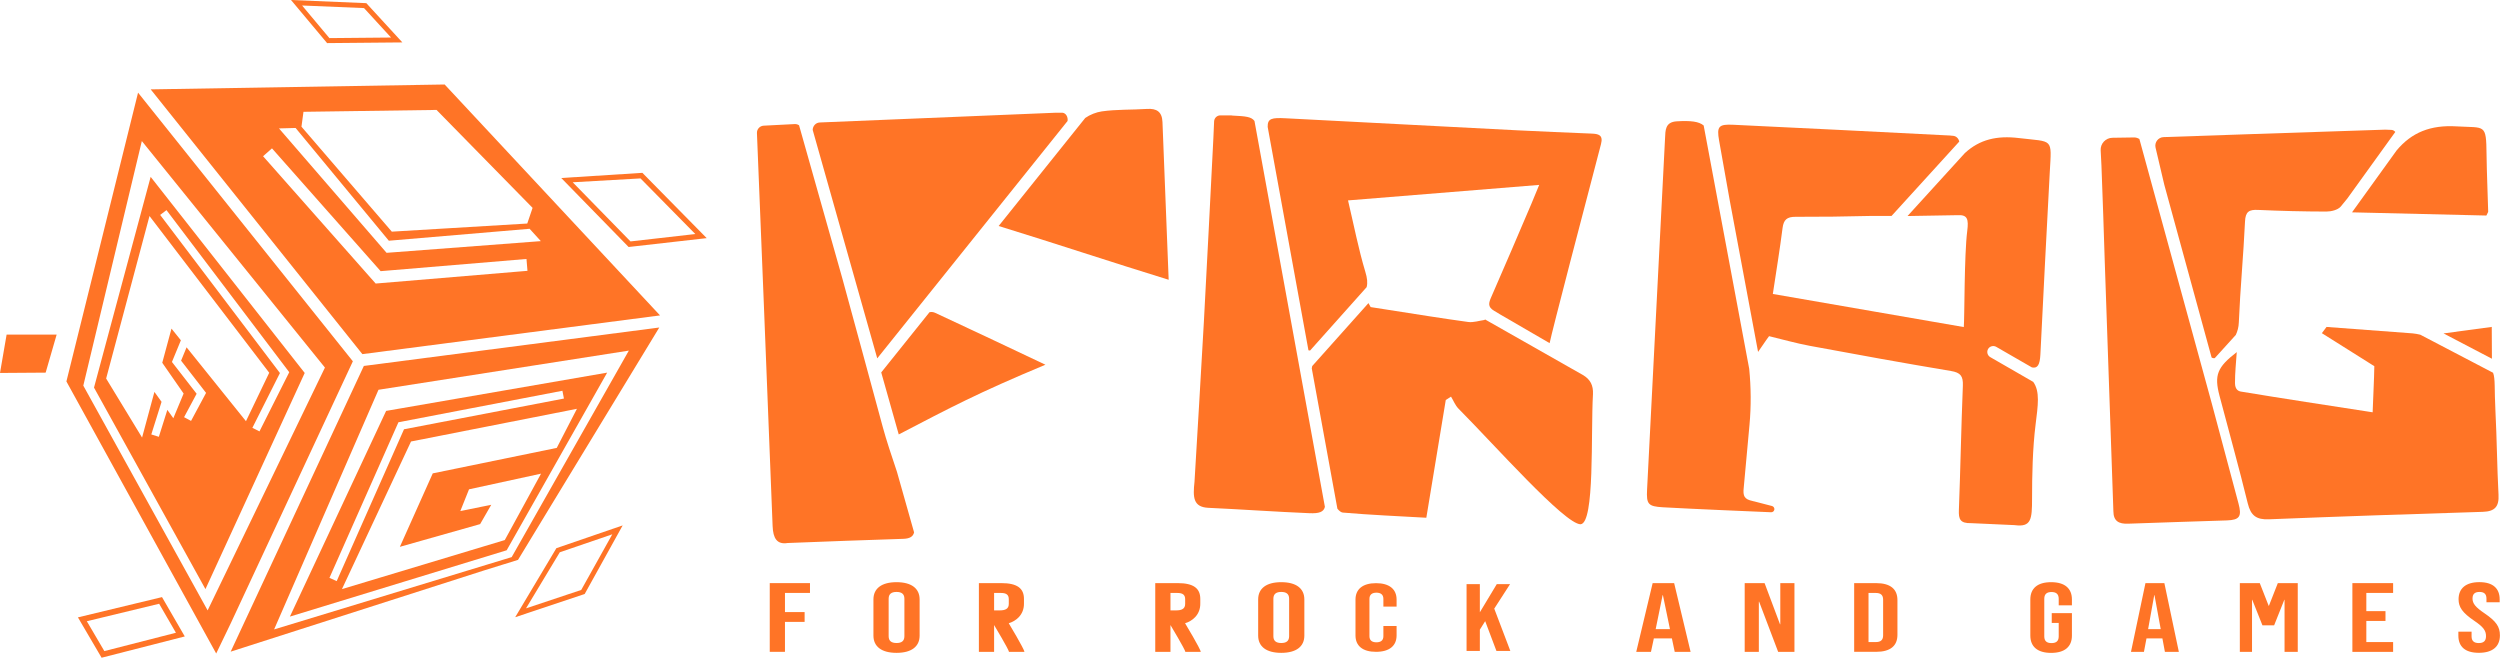 <?xml version="1.0" encoding="utf-8"?>
<!-- Generator: Adobe Illustrator 25.4.1, SVG Export Plug-In . SVG Version: 6.00 Build 0)  -->
<svg version="1.1" id="Layer_1" xmlns="http://www.w3.org/2000/svg" xmlns:xlink="http://www.w3.org/1999/xlink" x="0px" y="0px"
	 viewBox="0 0 609.52 160.36" style="enable-background:new 0 0 609.52 160.36;" xml:space="preserve">
<style type="text/css">
	.st0{fill:#FF7426;}
</style>
<g>
	<path class="st0" d="M599.37,154.96V154h3.22v1.15c0,1.2,0.68,1.63,1.76,1.63s1.76-0.43,1.76-1.68c0-1.39-0.68-2.27-2.91-3.78
		c-2.85-1.94-3.78-3.3-3.78-5.22c0-2.63,1.76-4.17,5.07-4.17s4.95,1.53,4.95,4.21v0.69h-3.22v-0.86c0-1.2-0.62-1.65-1.7-1.65
		c-1.08,0-1.7,0.45-1.7,1.6c0,1.22,0.71,2.11,2.94,3.62c2.85,1.94,3.74,3.28,3.74,5.36c0,2.73-1.79,4.26-5.14,4.26
		S599.37,157.64,599.37,154.96z"/>
	<path class="st0" d="M187.67,142.17h9.81v2.39h-6.1v4.67h4.79v2.39h-4.79v7.3h-3.71V142.17z"/>
	<path class="st0" d="M212.95,154.96v-8.81c0-2.68,1.99-4.21,5.63-4.21c3.64,0,5.63,1.53,5.63,4.21v8.81c0,2.68-1.99,4.21-5.63,4.21
		C214.94,159.17,212.95,157.64,212.95,154.96z M220.5,155.12v-9.15c0-1.2-0.74-1.65-1.92-1.65c-1.18,0-1.92,0.45-1.92,1.65v9.15
		c0,1.2,0.74,1.65,1.92,1.65C219.76,156.78,220.5,156.32,220.5,155.12z"/>
	<path class="st0" d="M306.75,154.96v-8.81c0-2.68,1.99-4.21,5.63-4.21s5.63,1.53,5.63,4.21v8.81c0,2.68-1.99,4.21-5.63,4.21
		S306.75,157.64,306.75,154.96z M314.3,155.12v-9.15c0-1.2-0.74-1.65-1.92-1.65s-1.92,0.45-1.92,1.65v9.15
		c0,1.2,0.74,1.65,1.92,1.65S314.3,156.32,314.3,155.12z"/>
	<path class="st0" d="M238.67,142.17h5.49c3.84,0,5.49,1.27,5.49,3.85v1.03c0.07,2.92-2.06,4.42-3.71,4.9c0,0,3.82,6.35,3.82,6.98
		H246c0-0.48-3.63-6.54-3.63-6.54v6.54h-3.71V142.17z M243.72,148.82c1.38,0,2.23-0.38,2.23-1.57v-1.15c0-1.06-0.57-1.53-1.89-1.53
		h-1.69v4.25H243.72z"/>
	<path class="st0" d="M281.66,142.17h5.49c3.84,0,5.49,1.27,5.49,3.85v1.03c0.07,2.92-2.06,4.42-3.71,4.9c0,0,3.82,6.35,3.82,6.98
		H289c0-0.48-3.63-6.54-3.63-6.54v6.54h-3.71V142.17z M286.72,148.82c1.38,0,2.23-0.38,2.23-1.57v-1.15c0-1.06-0.57-1.53-1.89-1.53
		h-1.69v4.25H286.72z"/>
	<path class="st0" d="M330.48,154.93v-8.75c0-2.51,1.73-4,5.01-4c3.28,0,5.01,1.49,5.01,4v1.72h-3.22v-1.89
		c0-1.07-0.68-1.51-1.7-1.51c-1.02,0-1.7,0.44-1.7,1.51v9.1c0,1.07,0.68,1.49,1.7,1.49c1.02,0,1.7-0.42,1.7-1.49v-2.49h3.22v2.3
		c0,2.51-1.73,4-5.01,4C332.21,158.93,330.48,157.44,330.48,154.93z"/>
	<path class="st0" d="M357.56,142.41h3.24v6.87l4.13-6.87h3.24l-3.86,5.98l3.92,10.31h-3.39l-2.74-7.26l-1.3,2.07v5.19h-3.24V142.41
		z"/>
	<path class="st0" d="M402.93,142.17h5.24l4.01,16.76h-3.87l-0.7-3.33v0.05h-4.39l-0.7,3.28h-3.59L402.93,142.17z M407.15,153.38
		l-1.72-8.28h-0.07l-1.69,8.28H407.15z"/>
	<path class="st0" d="M425.37,142.17h4.85l3.76,10.03h0.07v-10.03h3.45v16.76h-3.97l-4.64-12.23h-0.07v12.23h-3.45V142.17z"/>
	<path class="st0" d="M452.06,142.17h5.34c3.5,0,5.21,1.46,5.21,4.14v8.47c0,2.68-1.72,4.14-5.21,4.14h-5.34V142.17z M457.34,156.54
		c1.11,0,1.78-0.43,1.78-1.63v-8.71c0-1.2-0.67-1.63-1.78-1.63h-1.78v11.97H457.34z"/>
	<path class="st0" d="M495.01,154.96v-8.81c0-2.68,1.73-4.21,5.07-4.21s5.07,1.53,5.07,4.21v1.44h-3.22v-1.6
		c0-1.2-0.68-1.65-1.76-1.65c-1.08,0-1.76,0.45-1.76,1.65v9.17c0,1.2,0.68,1.63,1.76,1.63c1.08,0,1.76-0.43,1.76-1.63v-3.28h-1.7
		v-2.39h4.92v5.48c0,2.68-1.73,4.21-5.07,4.21S495.01,157.64,495.01,154.96z"/>
	<path class="st0" d="M523.08,142.17h4.61l3.53,16.76h-3.4l-0.62-3.33v0.05h-3.87l-0.62,3.28h-3.16L523.08,142.17z M526.8,153.38
		l-1.52-8.28h-0.06l-1.49,8.28H526.8z"/>
	<path class="st0" d="M546.09,142.17h4.86l2.17,5.53h0.06l2.17-5.53h4.86v16.76h-3.22v-12.69h-0.06l-2.48,6.22h-2.85l-2.48-6.22
		h-0.06v12.69h-2.97V142.17z"/>
	<path class="st0" d="M573.53,142.17h9.93v2.39h-6.53V149h4.67v2.39h-4.67v5.15h6.53v2.39h-9.93V142.17z"/>
	<g>
		<g>
			<path class="st0" d="M305.85,29.49c-0.77-1.04-2.13-1.15-5.34-1.31c-0.14-0.01-0.36-0.05-0.36-0.05h-2.62
				c-0.81,0-1.48,0.64-1.52,1.45l-0.18,4.1c-0.77,14.95-1.5,29.9-2.32,44.85c-0.73,13.34-1.56,26.67-2.28,38.92
				c-0.41,3.76-0.35,6.18,3.36,6.36c8.22,0.38,16.44,0.97,24.66,1.31c2.36,0.1,3.47-0.29,3.77-1.54L305.85,29.49z"/>
			<path class="st0" d="M388.03,32.57c-6.04-0.26-12.08-0.49-18.11-0.8c-18.8-0.96-37.61-1.97-56.41-2.93
				c-3.45-0.18-4.48,0.02-4.44,2.1l9.94,54.46c0.13,0.05,0.27,0.06,0.41,0.05l13.78-15.44c0.27-1.08,0.15-2.2-0.33-3.77
				c-1.67-5.56-2.77-11.29-4.21-17.38c15.68-1.27,30.89-2.5,46.61-3.78c-0.79,1.92-1.33,3.25-1.89,4.57
				c-3.25,7.6-6.48,15.21-9.8,22.77c-0.63,1.43-0.92,2.41,0.71,3.36c0.48,0.28,0.99,0.6,1.48,0.89l12.04,6.99
				c0.56-2.82,8.54-33.36,12.53-48.54C390.93,32.87,389.68,32.64,388.03,32.57z"/>
			<path class="st0" d="M385.91,91.42c-0.8-0.47-23.9-13.57-23.9-13.57c0,0.05-0.01,0.1-0.01,0.15c-1.35,0.18-2.75,0.68-4.05,0.5
				c-6.53-0.89-13.04-1.96-19.55-2.97c-1.41-0.22-2.81-0.44-4.22-0.66c-0.18-0.32-0.36-0.65-0.54-0.97l-13.71,15.35
				c-0.05,0.19-0.08,0.37-0.11,0.56l6.25,34.22c0.41,0.51,0.91,0.91,1.31,0.94c6.73,0.58,13.49,0.87,20.37,1.26
				c1.63-9.86,3.18-19.28,4.74-28.7c0.43-0.28,0.85-0.55,1.28-0.83c0.6,0.98,1.03,2.13,1.82,2.93c8.72,8.78,25.92,28.19,29.77,28.19
				c3.5-0.28,2.46-22.21,3.02-31.71C388.48,93.95,387.74,92.49,385.91,91.42z"/>
		</g>
		<g>
			<path class="st0" d="M432.03,123.37l-4.43-1.15l-0.01,0.01c-0.11-0.03-0.22-0.06-0.33-0.09c-1.97-0.42-2.36-1.18-2.12-3.26
				l1.4-15.27c0.42-4.56,0.38-9.15-0.07-13.71L415.37,30.6c-1.16-0.99-3.16-1.22-6.55-1.02c-2.88,0.17-2.77,2.21-2.87,4.2
				c-1.46,28.53-2.91,57.07-4.38,85.6c-0.18,3.54,0.24,4.09,3.88,4.3c7.01,0.4,22.8,1.06,26.36,1.21c0.41,0.02,0.76-0.29,0.8-0.69
				C432.65,123.83,432.4,123.47,432.03,123.37z"/>
			<path class="st0" d="M492.22,33.66c-5.37-0.65-9.57,0.34-13.18,3.67l-13.97,15.34c2.73-0.04,11.32-0.17,12.28-0.21
				c2.34-0.11,2.64,0.97,2.28,3.85c-0.75,5.87-0.64,21.01-0.84,23.43c-15.66-2.72-30.95-5.37-46.56-8.07
				c0.83-5.52,1.7-10.78,2.37-16.06c0.26-2.05,1.08-2.76,3.17-2.75c6.08,0.02,12.16-0.06,18.24-0.21l0,0h5.16l16.51-18.13
				c-0.15-0.72-0.7-1.35-1.54-1.41l-0.38-0.03c-0.11-0.02-0.23-0.04-0.34-0.04c-0.27-0.01-0.54-0.03-0.82-0.04l-0.05,0l0,0
				c-17.33-0.9-34.65-1.75-51.98-2.58c-3.55-0.17-4.05,0.4-3.44,3.86c0.86,4.86,1.73,9.71,2.59,14.57l6.91,36.95
				c0.74-1.02,1.9-2.82,2.68-3.84c3.17,0.76,6.52,1.72,9.94,2.36c11.45,2.13,22.92,4.21,34.4,6.13c2.36,0.39,3,1.25,2.91,3.58
				c-0.41,10.1-0.58,20.21-0.97,30.31c-0.09,2.25,0.31,3.28,2.99,3.21l10.6,0.48c4.06,0.55,4.25-1.39,4.25-6.48
				c0-5.55,0.13-12.21,0.86-18.04c0.58-4.68,1.11-8.06-0.57-10.4l-10.48-6.04c-0.69-0.4-0.93-1.29-0.53-1.98
				c0.4-0.69,1.29-0.92,1.98-0.53l8.71,5.02c1.39,0.3,1.93-0.65,2.06-3.13c0.76-14.83,1.47-29.67,2.29-44.5
				C500.23,33.5,500.65,34.67,492.22,33.66z"/>
		</g>
		<g>
			<path class="st0" d="M607.83,90.88l-17.75-9.28c-0.61-0.13-1.21-0.27-1.84-0.32c-0.85-0.07-21.01-1.57-21.01-1.57l-1.14,1.52
				l12.79,8.05c-0.06,3.66-0.28,7.36-0.41,11.24c-10.99-1.7-21.56-3.3-32.11-5.05c-0.61-0.1-1.44-0.49-1.45-2.08
				c-0.01-2.43,0.25-4.87,0.43-7.54c-4.77,3.68-5.53,5.61-4.21,10.62c2.3,8.76,4.75,17.48,6.9,26.28c0.73,2.99,2.14,3.98,5.15,3.86
				c17.38-0.7,34.77-1.28,52.15-1.82c2.91-0.09,3.99-1.25,3.83-4.18c-0.36-6.78-0.4-13.58-0.75-20.36
				C608.12,94.76,608.41,92.37,607.83,90.88z"/>
			<path class="st0" d="M607.55,87.46c-0.01-2.45-0.03-5.44-0.04-7.76c-3.34,0.45-9.37,1.27-11.76,1.59L607.55,87.46z"/>
			<path class="st0" d="M539.27,98.44L521.6,33.89c-0.39-0.23-0.82-0.39-1.3-0.38l-5.28,0.08c-1.65,0.03-2.95,1.42-2.86,3.07
				l0.19,3.72c0.33,7.93,0.55,15.87,0.82,23.81c0.69,20.15,1.39,40.3,2.09,60.46c0.02,2.41,1.33,3.12,3.6,3.03
				c8.02-0.32,16.04-0.51,24.06-0.8c3.15-0.11,3.69-0.99,2.84-4.14C543.6,114.64,541.44,106.54,539.27,98.44z"/>
			<path class="st0" d="M572.28,48.42l11.71-16.25c-0.24-0.27-0.54-0.49-0.96-0.5c-0.78-0.04-1.42-0.06-1.48-0.06
				c-15.49,0.49-54.05,1.82-54.05,1.82c-1.31,0.04-2.26,1.28-1.96,2.56c0.51,2.18,1.3,5.56,2.13,9.05l11.53,42.11
				c0.23,0.16,0.48,0.22,0.78,0.16l5.13-5.66c0.41-0.89,0.69-1.87,0.73-3.02c0.34-8.22,1.13-16.41,1.51-24.63
				c0.11-2.41,0.99-2.92,3.17-2.82c5.54,0.25,11.1,0.39,16.65,0.4c1.19,0,2.8-0.39,3.51-1.21
				C571.22,49.72,571.74,49.06,572.28,48.42z"/>
			<path class="st0" d="M606.24,37.68c-0.09-7.64-0.29-6.45-7.34-6.87c-6.3-0.37-10.91,1.46-14.59,5.87l-10.87,15.09
				c11.48,0.27,22.22,0.53,32.76,0.78c0.28-0.62,0.45-0.81,0.44-0.99C606.52,46.94,606.3,42.31,606.24,37.68z"/>
		</g>
		<g>
			<path class="st0" d="M226.62,76.12L214.85,90.8l4.27,15.12c12.77-6.64,19.07-10.02,35.76-17c-7.65-3.67-22.21-10.47-26.91-12.66
				C227.54,76.06,227.06,76.02,226.62,76.12z"/>
			<path class="st0" d="M218.69,115.05c-1.32-3.92-2.61-7.78-3.45-10.89c-3.27-12.12-6.59-24.23-9.89-36.35l-10.53-37.26
				c-0.3-0.2-0.66-0.32-1.04-0.3l-7.58,0.39c-0.95,0.05-1.69,0.85-1.65,1.81c0.44,10.77,2.81,69.31,3.82,95.79
				c0.11,2.99,1.05,4.57,3.66,4.15c9.03-0.36,19.78-0.75,28.22-1.02c1.62-0.05,2.4-0.59,2.61-1.58L218.69,115.05z"/>
			<path class="st0" d="M213.88,87.37l46.4-57.87c0.15-0.91-0.36-1.94-1.26-2.02c0,0-1.34-0.01-1.58,0
				c-15.77,0.64-48.56,2.01-57.56,2.38c-1.01,0.04-1.71,0.87-1.74,1.81L213.88,87.37z"/>
			<path class="st0" d="M264.59,28.76L243.48,55.1c13.94,4.29,27.66,8.87,41.45,13.11c0,0-1.02-26.35-1.51-38.45
				c-0.1-2.53-1.42-3.36-3.81-3.2c-3.67,0.24-7.38,0.08-11,0.6C267.27,27.36,265.77,27.94,264.59,28.76z"/>
		</g>
	</g>
	<g>
		<path class="st0" d="M156.62,42.14l-19.78,1.26l16.42,16.82l19.04-2.16L156.62,42.14z M156.16,43.5l13.36,13.56l-15.8,1.8
			l-14.09-14.42L156.16,43.5z"/>
		<path class="st0" d="M89.31,0.77L70.95,0l8.8,10.51l18.35-0.17L89.31,0.77z M88.75,1.97l6.59,7.18L80.31,9.29l-6.66-7.95
			L88.75,1.97z"/>
		<path class="st0" d="M39.5,145.58L19,150.52l5.77,9.84l20.28-5.19L39.5,145.58z M38.8,147.2l4.09,7.07l-17.45,4.47l-4.27-7.28
			L38.8,147.2z"/>
		<path class="st0" d="M135.65,133.65l-10.04,16.83l16.71-5.58l0.23-0.08l9.26-16.72L135.65,133.65z M128.25,148.32l8.23-13.67
			l12.8-4.38l-7.57,13.56L128.25,148.32z"/>
		<polygon class="st0" points="11.13,90.85 13.81,81.58 1.61,81.58 0,90.93 		"/>
		<path class="st0" d="M56.28,151.92l29.75-63.83L33.66,22.59L16.19,93l36.52,66.33L56.28,151.92z M20.31,94.02l14.27-59.63
			l44.64,55.23l-28.6,59.2L20.31,94.02z"/>
		<path class="st0" d="M88.71,89.22l-32.47,69.66l61.64-19.76l5.14-1.6l-0.01,0.01l3.29-1.03l1.28-2.11l1.79-2.95l5.56-9.15
			l25.81-42.44L88.71,89.22z M124.75,135.83l-57.89,17.62l-0.03,0.01l25.45-58.43l61.04-9.55L124.75,135.83z"/>
		<path class="st0" d="M36.73,43.12L22.92,94.5l27.17,49.13l24.2-52.7L36.73,43.12z M50.24,95.79l-3.66,6.83l-1.7-0.91l3.06-5.71
			l-6.02-7.75l2.18-5.28l-2.29-2.85l-2.25,8.33l5.21,7.5l-2.51,6.02l-1.46-2.04l-2.07,6.57l-1.84-0.58l2.5-7.95l-1.74-2.42
			l-3.01,11.13l-8.76-14.39l10.57-39.62l29.19,38.21l-5.67,11.81L45.49,84.68l-1.34,3.25L50.24,95.79z M61.53,104.31l6.72-13.36
			L39.05,52.4l1.54-1.17l29.93,39.52l-7.26,14.43L61.53,104.31z"/>
		<path class="st0" d="M94.14,100.18l-23.46,50.15l52.85-16.17l24.5-43.31L94.14,100.18z M80.32,140.89l16.82-37.94l39.98-7.68
			l0.37,1.9l-38.99,7.49l-16.41,37.02L80.32,140.89z M117.06,127.78l2.71-4.71l-7.54,1.53l2.12-5.3l17.56-3.82l-8.84,16.19
			l-39.7,11.96l16.84-35.99l40.45-7.97l-4.92,9.53l-30.23,6.21l-8.02,17.91L117.06,127.78z"/>
		<path class="st0" d="M88.35,86.34l72.57-9.44L108.41,20.6l-71.67,1.19L88.35,86.34z M73.99,27.26l32.44-0.46l23.42,23.88
			l-1.3,3.82l-33.02,1.98L73.5,30.89L73.99,27.26z M72.07,31.2l22.73,27.49l34.32-2.91l2.74,3.01l-37.61,2.85L68.02,31.31
			L72.07,31.2z M92.8,66.11l35.56-2.97l0.24,2.89l-37.01,3.1L64.14,38.09l2.17-1.92L92.8,66.11z"/>
	</g>
</g>
</svg>
